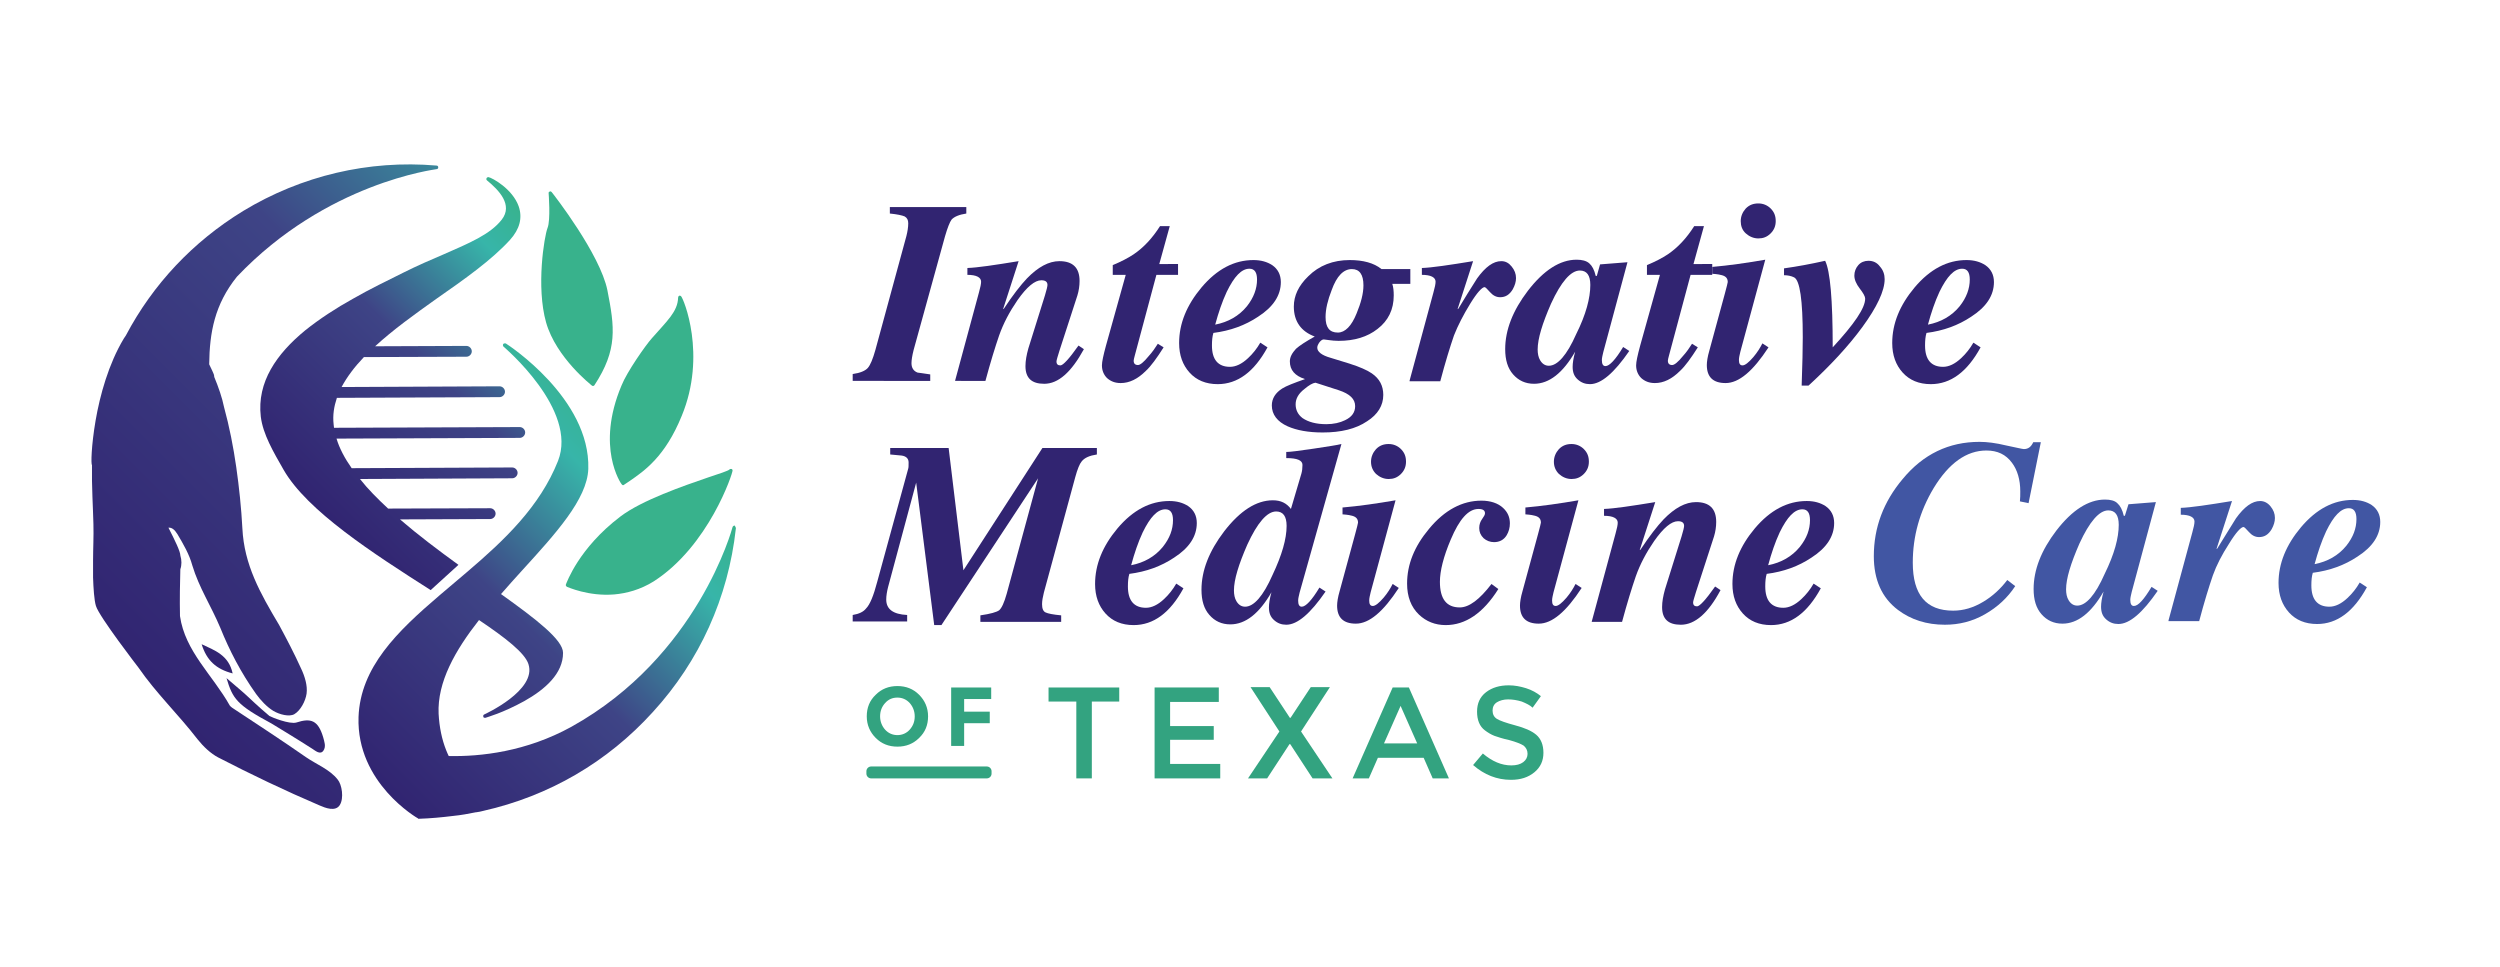 <?xml version="1.0" encoding="UTF-8"?> <!-- Generator: Adobe Illustrator 23.0.1, SVG Export Plug-In . SVG Version: 6.00 Build 0) --> <svg xmlns="http://www.w3.org/2000/svg" xmlns:xlink="http://www.w3.org/1999/xlink" version="1.1" id="Layer_2" x="0px" y="0px" viewBox="0 0 693.1 268" style="enable-background:new 0 0 693.1 268;" xml:space="preserve"> <style type="text/css"> .st0{fill:url(#SVGID_1_);} .st1{fill:url(#SVGID_2_);} .st2{fill:#38B28C;} .st3{fill:#312471;} .st4{fill:url(#SVGID_3_);} .st5{fill:#4156A3;} .st6{fill:#33A380;} </style> <g> <linearGradient id="SVGID_1_" gradientUnits="userSpaceOnUse" x1="88.206" y1="141.56" x2="158.965" y2="70.801"> <stop offset="0" style="stop-color:#312471"></stop> <stop offset="0.499" style="stop-color:#3E4486"></stop> <stop offset="0.85" style="stop-color:#37B5A9"></stop> <stop offset="1" style="stop-color:#38B28C"></stop> </linearGradient> <path class="st0" d="M119.4,163.6c-16-10.2-34.3-22-40.8-33.4c-2.8-4.9-5.7-9.8-6.3-14.7c-1.1-9.6,4.4-17.4,12.3-23.9 c4-3.2,8.6-6.2,13.3-8.8c4.7-2.7,9.5-5,13.9-7.2c0,0,0,0,0,0c4-2,7.7-3.6,11-5c7.3-3.2,13.1-5.6,16.3-9.7c3.2-4.1-0.8-8.2-4.1-10.9 c-0.2-0.2-0.2-0.4-0.1-0.6c0.1-0.2,0.3-0.3,0.5-0.3c1.1,0.2,6.7,3.3,8.4,8.1c1.1,3.2,0.3,6.3-2.4,9.3c-5.1,5.6-12.6,10.9-20.5,16.4 C115,87.1,109,91.4,104,96l25.3-0.1c0.8,0,1.5,0.7,1.5,1.5c0,0.8-0.7,1.5-1.5,1.5L100.9,99c0,0-0.1,0-0.1,0.1 c-2.5,2.6-4.6,5.4-6.1,8.2l43.8-0.2c0,0,0,0,0,0c0.8,0,1.5,0.7,1.5,1.5c0,0.8-0.7,1.5-1.5,1.5l-45.1,0.2c-0.8,2.4-1.2,4.8-0.9,7.4 c0,0.3,0.1,0.6,0.1,0.9l51.5-0.2c0.8,0,1.5,0.7,1.5,1.5c0,0.8-0.7,1.5-1.5,1.5l-50.8,0.2c0.8,2.7,2.3,5.5,4.2,8.2l44.5-0.2 c0,0,0,0,0,0c0.8,0,1.5,0.7,1.5,1.5c0,0.8-0.7,1.5-1.5,1.5l-42.2,0.2c2.2,2.8,4.9,5.5,7.8,8.2l28.3-0.1c0,0,0,0,0,0 c0.8,0,1.5,0.7,1.5,1.5c0,0.8-0.7,1.5-1.5,1.5l-25,0.1c5.1,4.4,10.7,8.6,16.2,12.6L119.4,163.6z"></path> <linearGradient id="SVGID_2_" gradientUnits="userSpaceOnUse" x1="97.238" y1="209.73" x2="182.335" y2="124.633"> <stop offset="0" style="stop-color:#312471"></stop> <stop offset="0.499" style="stop-color:#3E4486"></stop> <stop offset="0.85" style="stop-color:#37B5A9"></stop> <stop offset="1" style="stop-color:#38B28C"></stop> </linearGradient> <path class="st1" d="M204,146.6c-2.1,19-10,36.6-23,50.8c-12.6,13.9-28.8,23.3-47,27.4c-0.7,0.2-1.3,0.3-2,0.4c0,0-0.1,0-0.1,0 c-2,0.4-4.1,0.8-6.2,1c-3.2,0.4-6.4,0.7-9.6,0.8c0,0,0,0,0,0c-0.1,0-0.2,0-0.2-0.1c-0.2-0.1-17.1-9.8-16.5-28.1 c0.5-13.8,10.7-23.7,22.4-33.7l7.9-6.7c10.2-8.7,20-18,25-30.6c5.6-14.2-14.9-31.5-15.1-31.7c0,0,0,0,0,0h0 c-0.2-0.2-0.2-0.5-0.1-0.7c0.1-0.1,0.2-0.2,0.3-0.2v0l0.1,0c0.1,0,0.2,0,0.3,0c0,0,0,0,0,0c0.5,0.3,23.5,15.2,22.9,34.8 c-0.3,8.4-9.1,18-18.4,28.2c-1.9,2.1-3.9,4.3-5.8,6.5c9.8,7,17.2,12.7,17.2,16.3c0,5.7-4.9,10.1-10.8,13.4 c-6,3.3-10.2,4.4-10.7,4.6c-0.1,0-0.1,0-0.2,0c-0.2,0-0.4-0.1-0.4-0.3c-0.1-0.2,0-0.5,0.2-0.6c0.2-0.1,14.7-6.7,12.3-14 c-1-3.1-6.4-7.3-13.7-12.2c-6.6,8.4-11.6,17.2-11.2,26c0.2,3.7,0.9,7.1,2.1,10.1c0.2,0.6,0.5,1.1,0.7,1.6c8.8,0.2,21.5-1.2,34-8.1 c35.1-19.5,44.6-55,44.7-55.4c0.1-0.2,0.3-0.4,0.6-0.4C203.9,146.1,204.1,146.4,204,146.6z"></path> <path class="st2" d="M164.1,106.9c0.1,0.1,0.2,0.1,0.3,0.1c0,0,0,0,0.1,0c0.1,0,0.2-0.1,0.3-0.2c6.5-9.9,5.6-16.1,3.6-26.3 c-2-10-14.9-26.6-15.5-27.3c-0.1-0.1-0.3-0.2-0.5-0.1c-0.2,0.1-0.3,0.2-0.3,0.4c0,0.1,0.6,7.5-0.3,9.7c-0.9,2.3-3.2,16.3-0.4,26.2 C154.2,99.2,164,106.8,164.1,106.9z"></path> <path class="st2" d="M172.3,134.2c0.1,0.1,0.2,0.2,0.3,0.3c0.1,0,0.1,0,0.2,0c0.1,0,0.1,0,0.2-0.1c0.5-0.3,1-0.7,1.5-1 c4.2-2.9,9.9-6.8,14.5-18.1c7-16.9,0.5-32.6-0.2-33.2c-0.1-0.1-0.4-0.2-0.5-0.1c-0.2,0.1-0.3,0.3-0.3,0.5 c-0.1,3.9-3.1,6.5-7.3,11.3c-1.7,1.9-6.9,9.3-8.4,13.1C165.1,124,172.2,134.1,172.3,134.2z"></path> <path class="st2" d="M156.9,162c-0.1,0.3,0,0.5,0.3,0.7c0.1,0,5.9,2.7,13.1,2.1c3.4-0.3,7.2-1.3,10.9-3.6 c15.3-9.8,22-30.1,21.9-30.8c0-0.2-0.2-0.4-0.4-0.4c-0.1,0-0.4,0-0.5,0.2c-0.3,0.3-2.9,1.2-5.7,2.1c-7,2.4-18.6,6.4-24.5,10.9 C160.4,152,157.1,161.6,156.9,162z"></path> <path class="st3" d="M75.3,200.6c0,0,7.6,4.6,11.3,7c0.8,0.5,2.1,1.7,3,0.6c0.9-1.2,0.3-2.6,0-3.8c-1.4-4.7-3.4-5.4-7.4-4.1 c-1.9,0.6-7-1.5-7.5-1.8c-0.4-0.3-3.5-3-5.8-5.2c-1.8-1.7-3.8-3.3-6.1-5.3C64.5,193.7,65.6,195.4,75.3,200.6z"></path> <path class="st3" d="M55.9,178.6c1.4,4.5,4,6.9,8.6,8.1C63.4,181.6,59.5,180.3,55.9,178.6z"></path> <linearGradient id="SVGID_3_" gradientUnits="userSpaceOnUse" x1="34.813" y1="185.097" x2="169.208" y2="50.701"> <stop offset="0" style="stop-color:#312471"></stop> <stop offset="0.608" style="stop-color:#3E4486"></stop> <stop offset="1" style="stop-color:#37B5A9"></stop> </linearGradient> <path class="st4" d="M84.8,209.9c-6.6-4.6-13.2-8.9-19.7-13.2c-0.5-0.3-1.1-0.7-1.4-1.1c-4.7-8.4-12.4-15-13.8-24.8 c-0.1-4.7,0-9.5,0.1-13c0.4-1.1,0.4-2.5,0-3.8c0-1.1-1.5-4.2-3.3-7.7c0.9-0.1,1.7,0.5,2.5,1.8c1.6,2.7,3.3,5.6,4.1,8.6 c1.9,6.3,5.2,11.2,7.8,17.4c2.5,6.2,5.7,12.4,9.9,18.3c1.3,1.8,3,3.6,4.8,4.7c1.7,1,4.4,1.7,5.8,0.9c1.7-1,3.1-3.6,3.4-5.7 c0.3-2.2-0.5-4.8-1.5-6.9c-1.9-4.2-4-8.2-6.1-12.1c-5.3-8.9-9.7-16.7-10.2-26.8c-0.3-5.7-0.9-11.4-1.7-17s-1.9-11.2-3.4-16.7 c-0.5-2.5-1.5-5.4-2.7-8.3c0-0.5-0.2-1-0.5-1.6c-0.3-0.6-0.6-1.3-0.9-1.9c0.1-8.8,1.5-16.6,7.7-24.3c24.8-26.1,55-29.7,55.3-29.8 c0.3,0,0.5-0.2,0.5-0.5c0-0.3-0.2-0.5-0.5-0.5c-18.8-1.6-37.4,2.8-53.6,12.6C53.5,67,42.4,78.8,34.9,93c-0.2,0.3-0.4,0.6-0.6,0.9 c-4.2,7-6.6,15.7-7.8,22.7s-1.3,12.2-1,12.3c-0.1,6,0.3,12,0.4,16.4c0.1,3.4-0.1,6.8-0.1,10.1l0,0c0,0,0,0,0,0.1c0,1.4,0,2.8,0,4.2 c0,0.1,0,0.2,0,0.4c0.1,2.9,0.3,6.3,0.8,7.9c0.9,3,11.8,17.1,11.8,17.1c4.9,7.1,11,12.9,16.4,19.9c1.6,2,3.6,3.9,5.7,5 c9.1,4.7,18.5,9.2,28.1,13.3c1.6,0.7,4.4,1.8,5.6-0.1c1.2-1.9,0.6-5.7-0.6-7.1C91.4,213.3,87.7,211.9,84.8,209.9z"></path> </g> <g> <g> <path class="st3" d="M236.4,105.5v-1.8c2.1-0.3,3.5-0.9,4.2-1.7c0.7-0.8,1.4-2.5,2.1-5l8.6-31.6c0.3-1.2,0.5-2.4,0.5-3.5 c0-0.9-0.3-1.5-1-1.9c-0.7-0.3-2.1-0.6-4.1-0.8v-1.8h21.2v1.8c-2,0.3-3.4,0.9-4.1,1.7c-0.5,0.7-1.1,2.2-1.8,4.6L253.3,97 c-0.4,1.6-0.6,2.8-0.6,3.7c0,1.3,0.6,2.2,1.7,2.6c0.2,0,1.4,0.2,3.5,0.5v1.8H236.4z"></path> <path class="st3" d="M264.8,105.5l6.6-24.4c0.4-1.4,0.6-2.4,0.6-3c0-1.2-1.3-1.9-3.8-1.9v-1.9c2.8-0.1,7.5-0.8,14.2-1.9l-4.3,13.3 l0.2-0.1c2.5-3.8,4.7-6.6,6.4-8.4c3.1-3.2,6.1-4.8,9-4.8c3.7,0,5.6,1.8,5.6,5.5c0,1.3-0.2,2.7-0.6,4l-5,15.4 c-0.5,1.6-0.8,2.6-0.8,2.9c0,0.8,0.4,1.1,1.1,1.1c0.7,0,2.4-1.8,5-5.5l1.5,1c-3.5,6.4-7.1,9.6-11,9.6c-3.5,0-5.2-1.6-5.2-4.9 c0-1.5,0.3-3.1,0.8-4.9l4.6-14.7c0.5-1.6,0.7-2.6,0.7-2.9c0-0.9-0.6-1.3-1.7-1.3c-1.8,0-4,1.8-6.6,5.5c-2.2,3.2-3.9,6.4-5.1,9.8 c-1.1,3.2-2.4,7.4-3.8,12.6H264.8z"></path> <path class="st3" d="M326.6,73.2v3h-6l-6,22.4c-0.2,0.7-0.3,1.2-0.3,1.4c0,0.8,0.4,1.2,1.2,1.2c0.6,0,1.6-0.8,2.9-2.4 c1.1-1.2,1.9-2.4,2.6-3.5l1.6,1c-1.9,3-3.5,5.2-4.9,6.5c-2.3,2.3-4.6,3.4-7,3.4c-1.6,0-2.8-0.5-3.8-1.4c-0.9-0.9-1.4-2.1-1.4-3.5 c0-1,0.4-2.8,1.1-5.4l5.5-19.7h-3.6v-2.7c2.4-1,4.3-2,5.8-3c2.8-1.9,5.2-4.5,7.3-7.8h2.7l-2.9,10.5H326.6z"></path> <path class="st3" d="M351.4,96.3c-3.7,6.8-8.3,10.2-13.8,10.2c-3.3,0-5.9-1.1-7.8-3.2c-1.9-2.1-2.9-4.8-2.9-8.2 c0-5.4,2.1-10.5,6.2-15.4c4.3-5.1,9.1-7.6,14.4-7.6c2.1,0,3.8,0.5,5.2,1.4c1.6,1.1,2.4,2.7,2.4,4.7c0,3.7-2.1,6.9-6.3,9.6 c-3.6,2.4-7.7,3.9-12.4,4.5c-0.3,1-0.4,2.1-0.4,3.5c0,3.9,1.7,5.9,5,5.9c1.6,0,3.3-0.8,5-2.4c1.3-1.2,2.5-2.7,3.4-4.3L351.4,96.3z M348.5,77.5c0-2-0.7-3-2.1-3c-2.2,0-4.2,2.1-6.3,6.4c-1.3,2.8-2.3,5.8-3.2,9.1c3.6-0.7,6.6-2.4,8.8-5.1 C347.6,82.5,348.5,80,348.5,77.5z"></path> <path class="st3" d="M391,74.7v4h-5c0.3,0.9,0.4,2,0.4,3.2c0,3.9-1.5,7-4.5,9.3c-2.8,2.2-6.4,3.3-10.8,3.3c-1,0-1.8-0.1-2.6-0.2 c-0.8-0.1-1.3-0.2-1.5-0.2c-0.4,0-0.8,0.3-1.2,0.8c-0.4,0.6-0.6,1-0.6,1.5c0,1.1,1.2,2.1,3.7,2.8l5.2,1.6c2.8,0.9,4.9,1.8,6.2,2.7 c2.2,1.5,3.2,3.5,3.2,6c0,2.9-1.5,5.4-4.5,7.3c-3.1,2.1-7.2,3.1-12.3,3.1c-4,0-7.2-0.6-9.7-1.7c-2.9-1.3-4.4-3.3-4.4-5.8 c0-1.9,1-3.5,2.9-4.7c1.1-0.7,3.2-1.5,6.3-2.6c-2.8-0.9-4.2-2.5-4.2-4.9c0-1.2,0.6-2.3,1.7-3.5c1-0.9,2.7-2,5.2-3.4 c-3.8-1.4-5.8-4.2-5.8-8.3c0-3,1.3-5.8,4-8.4c3-3,6.9-4.5,11.5-4.5c3.7,0,6.7,0.8,8.8,2.5H391z M367.7,117.6c2,0,3.8-0.4,5.2-1.1 c1.9-0.9,2.8-2.2,2.8-3.9c0-2-1.5-3.4-4.5-4.4l-6.5-2.1c-0.8,0.1-1.8,0.7-3,1.7c-1.7,1.3-2.5,2.7-2.5,4.3c0,1.5,0.6,2.8,1.9,3.8 C362.7,117,364.9,117.6,367.7,117.6z M367.5,87.9c0,2.9,1.1,4.3,3.4,4.3c2,0,3.8-1.8,5.2-5.3c1.2-2.9,1.9-5.5,1.9-7.8 c0-3-1.1-4.5-3.2-4.5c-2.3,0-4.2,1.9-5.6,5.8C368.1,83.2,367.5,85.7,367.5,87.9z"></path> <path class="st3" d="M390.8,105.5l6.6-24.4c0.4-1.4,0.6-2.4,0.6-3c0-1.2-1.3-1.9-3.8-1.9v-1.9c2.8-0.1,7.5-0.8,14.2-1.9l-4.3,13.3 l0.2-0.1c1.7-2.8,3.4-5.6,5.2-8.4c2.3-3.2,4.5-4.8,6.7-4.8c1.2,0,2.1,0.5,2.9,1.5c0.8,1,1.2,2,1.2,3.2c0,1-0.3,2-0.9,3.1 c-0.9,1.5-2,2.2-3.5,2.2c-1.1,0-2-0.5-2.8-1.4c-0.8-0.9-1.3-1.4-1.5-1.4c-0.7,0-2.1,1.5-4,4.6s-3.4,6-4.5,8.8 c-1.1,3.2-2.4,7.4-3.8,12.7H390.8z"></path> <path class="st3" d="M443.6,73.3l7.6-0.6l-6.7,24.9c-0.2,0.9-0.4,1.6-0.4,2.2c0,1.1,0.3,1.7,1,1.7c1.1,0,2.8-1.8,4.9-5.3l1.7,1.1 c-4.2,6.1-7.8,9.2-10.9,9.2c-1.3,0-2.4-0.4-3.4-1.3c-1-0.9-1.4-2-1.4-3.5c0-1,0.2-2.4,0.7-4.2c-3.4,5.9-7.2,8.9-11.4,8.9 c-2.4,0-4.3-0.9-5.8-2.6c-1.5-1.7-2.2-4-2.2-7c0-5.3,2.1-10.7,6.3-16.2c4.4-5.7,8.9-8.6,13.5-8.6c1.5,0,2.7,0.3,3.5,1 c0.8,0.7,1.4,1.8,1.8,3.5h0.3L443.6,73.3z M440.9,79c0-2.7-1-4-2.9-4c-2.5,0-5.2,3.1-8,9.2c-2.4,5.5-3.7,9.7-3.7,12.7 c0,1.1,0.2,2.2,0.7,3c0.6,1,1.4,1.5,2.4,1.5c2.4,0,5-2.9,7.6-8.8C439.7,87.2,440.9,82.6,440.9,79z"></path> <path class="st3" d="M474.7,73.2v3h-6l-6,22.4c-0.2,0.7-0.3,1.2-0.3,1.4c0,0.8,0.4,1.2,1.2,1.2c0.6,0,1.6-0.8,2.9-2.4 c1.1-1.2,1.9-2.4,2.6-3.5l1.6,1c-1.9,3-3.5,5.2-4.9,6.5c-2.3,2.3-4.6,3.4-7,3.4c-1.6,0-2.8-0.5-3.8-1.4c-0.9-0.9-1.4-2.1-1.4-3.5 c0-1,0.4-2.8,1.1-5.4l5.5-19.7h-3.6v-2.7c2.4-1,4.3-2,5.8-3c2.8-1.9,5.2-4.5,7.3-7.8h2.7l-2.9,10.5H474.7z"></path> <path class="st3" d="M482.5,97.5c-0.2,0.9-0.4,1.6-0.4,2.3c0,1,0.3,1.5,1,1.5c0.7,0,1.7-0.8,3-2.3c1.1-1.3,1.9-2.6,2.5-3.8 l1.7,1.1c-4.3,6.6-8.2,9.9-11.9,9.9c-3.5,0-5.2-1.7-5.2-5c0-0.9,0.2-2.3,0.7-4l4.3-15.8c0.5-1.9,0.8-3,0.8-3.2 c0-1-0.5-1.6-1.6-1.9c-0.3-0.1-1.2-0.3-2.7-0.4v-1.9c4.6-0.4,9.5-1.1,14.7-2L482.5,97.5z M482.6,61.3c0-1.3,0.5-2.5,1.4-3.5 c1-1,2.1-1.4,3.5-1.4c1.3,0,2.5,0.5,3.4,1.4c1,1,1.4,2.1,1.4,3.5s-0.5,2.5-1.4,3.4c-1,1-2.1,1.4-3.4,1.4c-1.3,0-2.5-0.5-3.5-1.4 C483,63.8,482.6,62.6,482.6,61.3z"></path> <path class="st3" d="M499.5,106.7c0.2-5.7,0.3-10.1,0.3-13.2c0-10.3-0.8-15.8-2.4-16.6c-0.8-0.4-1.8-0.6-2.8-0.6v-1.9 c3.6-0.5,7.4-1.2,11.4-2.1c1.4,2.8,2.1,10.8,2.1,24c6-6.5,9-10.9,9-13.5c0-0.6-0.5-1.5-1.5-2.8c-1-1.3-1.5-2.5-1.5-3.6 s0.4-2.1,1.1-2.9c0.7-0.8,1.7-1.2,2.8-1.2c1.3,0,2.4,0.5,3.2,1.6c0.9,1,1.3,2.2,1.3,3.5c0,3.2-2.1,7.7-6.2,13.3 c-3.8,5.2-8.8,10.6-14.9,16.2H499.5z"></path> <path class="st3" d="M549.1,96.3c-3.7,6.8-8.3,10.2-13.8,10.2c-3.3,0-5.9-1.1-7.8-3.2c-1.9-2.1-2.9-4.8-2.9-8.2 c0-5.4,2.1-10.5,6.2-15.4c4.3-5.1,9.1-7.6,14.4-7.6c2.1,0,3.8,0.5,5.2,1.4c1.6,1.1,2.4,2.7,2.4,4.7c0,3.7-2.1,6.9-6.3,9.6 c-3.6,2.4-7.7,3.9-12.4,4.5c-0.3,1-0.4,2.1-0.4,3.5c0,3.9,1.7,5.9,5,5.9c1.6,0,3.3-0.8,5-2.4c1.3-1.2,2.5-2.7,3.4-4.3L549.1,96.3z M546.1,77.5c0-2-0.7-3-2.1-3c-2.2,0-4.2,2.1-6.3,6.4c-1.3,2.8-2.3,5.8-3.2,9.1c3.6-0.7,6.6-2.4,8.8-5.1 C545.2,82.5,546.1,80,546.1,77.5z"></path> <path class="st3" d="M267.1,158.1l21.9-33.9h15.1v1.8c-2,0.3-3.4,0.9-4.2,1.9c-0.6,0.7-1.2,2.2-1.8,4.4l-8.7,32 c-0.3,1.2-0.5,2.3-0.5,3.2c0,1.2,0.3,2,1,2.3c0.6,0.3,2.1,0.6,4.3,0.8v1.8h-22.4v-1.8c2.8-0.4,4.5-0.9,5.2-1.4 c0.7-0.6,1.4-2.1,2.1-4.6l8.7-32L261,173.3h-2l-5-39.5l-7.8,29c-0.3,1.2-0.5,2.4-0.5,3.4c0,2.7,1.9,4.1,5.8,4.3v1.8h-15.1v-1.8 c1.8-0.3,3-0.9,3.7-1.8c1.1-1.1,2.1-3.6,3.1-7.4l8.6-31.4c0.1-0.3,0.1-0.9,0.1-1.7c0-1-0.6-1.7-1.9-1.9c-0.2,0-1.2-0.1-3.2-0.3 v-1.8H263L267.1,158.1z"></path> <path class="st3" d="M328.1,163.1c-3.7,6.8-8.3,10.2-13.8,10.2c-3.3,0-5.9-1.1-7.8-3.2c-1.9-2.1-2.9-4.8-2.9-8.2 c0-5.4,2.1-10.5,6.2-15.4c4.3-5.1,9.1-7.6,14.4-7.6c2.1,0,3.8,0.5,5.2,1.4c1.6,1.1,2.4,2.7,2.4,4.7c0,3.7-2.1,6.9-6.3,9.6 c-3.6,2.4-7.7,3.9-12.4,4.5c-0.3,1-0.4,2.1-0.4,3.5c0,3.9,1.7,5.9,5,5.9c1.6,0,3.3-0.8,5-2.4c1.3-1.2,2.5-2.7,3.4-4.3L328.1,163.1 z M325.2,144.2c0-2-0.7-3-2.1-3c-2.2,0-4.2,2.1-6.3,6.4c-1.3,2.8-2.3,5.8-3.2,9.1c3.6-0.7,6.6-2.4,8.8-5.1 C324.3,149.2,325.2,146.8,325.2,144.2z"></path> <path class="st3" d="M356.7,125.3c0.9,0,3.4-0.3,7.4-0.9c4-0.6,6.6-1,7.8-1.3l-11.6,41.2c-0.2,0.9-0.4,1.6-0.4,2.2 c0,1.1,0.3,1.7,1,1.7c1.1,0,2.8-1.8,4.9-5.3l1.7,1.1c-4.2,6.1-7.8,9.2-10.9,9.2c-1.3,0-2.4-0.4-3.4-1.3c-1-0.9-1.4-2-1.4-3.5 c0-1,0.2-2.4,0.7-4.2c-3.4,5.9-7.2,8.9-11.4,8.9c-2.4,0-4.3-0.9-5.8-2.6c-1.5-1.7-2.2-4-2.2-7c0-5.3,2.1-10.7,6.3-16.2 c4.4-5.7,8.9-8.6,13.5-8.6c2.2,0,3.8,0.8,5,2.4l2.9-9.8c0.2-0.7,0.3-1.5,0.3-2.4c0-1.3-1.5-1.9-4.5-1.9V125.3z M356.7,145.8 c0-2.7-1-4-2.9-4c-2.5,0-5.2,3.1-8,9.2c-2.4,5.5-3.7,9.7-3.7,12.7c0,1.1,0.2,2.2,0.7,3c0.6,1,1.4,1.5,2.4,1.5c2.4,0,5-2.9,7.6-8.8 C355.4,153.9,356.7,149.4,356.7,145.8z"></path> <path class="st3" d="M380,164.2c-0.2,0.9-0.4,1.6-0.4,2.3c0,1,0.3,1.5,1,1.5c0.7,0,1.7-0.8,3-2.3c1.1-1.3,1.9-2.6,2.5-3.8l1.7,1.1 c-4.3,6.6-8.2,9.9-11.9,9.9c-3.5,0-5.2-1.7-5.2-5c0-0.9,0.2-2.3,0.7-4l4.3-15.8c0.5-1.9,0.8-3,0.8-3.2c0-1-0.5-1.6-1.6-1.9 c-0.3-0.1-1.2-0.3-2.7-0.4v-1.9c4.6-0.4,9.5-1.1,14.7-2L380,164.2z M380.1,128c0-1.3,0.5-2.5,1.4-3.5c1-1,2.1-1.4,3.5-1.4 c1.3,0,2.5,0.5,3.4,1.4c1,1,1.4,2.1,1.4,3.5s-0.5,2.5-1.4,3.4c-1,1-2.1,1.4-3.4,1.4c-1.3,0-2.5-0.5-3.5-1.4 C380.6,130.5,380.1,129.4,380.1,128z"></path> <path class="st3" d="M415.4,163.3c-4.2,6.7-9.1,10-14.6,10c-2.9,0-5.4-1-7.4-2.9c-2.2-2.1-3.3-5-3.3-8.6c0-5.3,2-10.3,6.1-15.2 c4.3-5.2,9.2-7.8,14.5-7.8c2.5,0,4.6,0.7,6,2c1.3,1.2,1.9,2.6,1.9,4.3c0,1.2-0.3,2.3-0.9,3.3c-0.8,1.3-2,1.9-3.5,1.9 c-1.1,0-2.1-0.4-2.9-1.1c-0.8-0.8-1.2-1.7-1.2-2.8c0-1,0.3-1.8,0.8-2.5c0.5-0.7,0.8-1.2,0.8-1.6c0-0.8-0.6-1.2-1.8-1.2 c-2.8,0-5.3,2.8-7.7,8.5c-2,4.7-3,8.7-3,11.7c0,4.7,1.8,7.1,5.5,7.1c2.6,0,5.5-2.2,8.8-6.5L415.4,163.3z"></path> <path class="st3" d="M430.7,164.2c-0.2,0.9-0.4,1.6-0.4,2.3c0,1,0.3,1.5,1,1.5c0.7,0,1.7-0.8,3-2.3c1.1-1.3,1.9-2.6,2.5-3.8 l1.7,1.1c-4.3,6.6-8.2,9.9-11.9,9.9c-3.5,0-5.2-1.7-5.2-5c0-0.9,0.2-2.3,0.7-4l4.3-15.8c0.5-1.9,0.8-3,0.8-3.2 c0-1-0.5-1.6-1.6-1.9c-0.3-0.1-1.2-0.3-2.7-0.4v-1.9c4.6-0.4,9.5-1.1,14.7-2L430.7,164.2z M430.8,128c0-1.3,0.5-2.5,1.4-3.5 c1-1,2.1-1.4,3.5-1.4c1.3,0,2.5,0.5,3.4,1.4c1,1,1.4,2.1,1.4,3.5s-0.5,2.5-1.4,3.4c-1,1-2.1,1.4-3.4,1.4c-1.3,0-2.5-0.5-3.5-1.4 C431.3,130.5,430.8,129.4,430.8,128z"></path> <path class="st3" d="M441.3,172.3l6.6-24.4c0.4-1.4,0.6-2.4,0.6-3c0-1.2-1.3-1.9-3.8-1.9v-1.9c2.8-0.1,7.5-0.8,14.2-1.9l-4.3,13.3 l0.2-0.1c2.5-3.8,4.7-6.6,6.4-8.4c3.1-3.2,6.1-4.8,9-4.8c3.7,0,5.6,1.8,5.6,5.5c0,1.3-0.2,2.7-0.6,4l-5,15.4 c-0.5,1.6-0.8,2.6-0.8,2.9c0,0.8,0.4,1.1,1.1,1.1c0.7,0,2.4-1.8,5-5.5l1.5,1c-3.4,6.4-7.1,9.6-11,9.6c-3.5,0-5.2-1.6-5.2-4.9 c0-1.5,0.3-3.1,0.8-4.9l4.6-14.7c0.5-1.6,0.7-2.6,0.7-2.9c0-0.9-0.6-1.3-1.7-1.3c-1.8,0-4,1.8-6.6,5.5c-2.2,3.2-3.9,6.4-5.1,9.8 c-1.1,3.2-2.4,7.4-3.8,12.6H441.3z"></path> <path class="st3" d="M504.8,163.1c-3.7,6.8-8.3,10.2-13.8,10.2c-3.3,0-5.9-1.1-7.8-3.2c-1.9-2.1-2.9-4.8-2.9-8.2 c0-5.4,2.1-10.5,6.2-15.4c4.3-5.1,9.1-7.6,14.4-7.6c2.1,0,3.8,0.5,5.2,1.4c1.6,1.1,2.4,2.7,2.4,4.7c0,3.7-2.1,6.9-6.3,9.6 c-3.6,2.4-7.7,3.9-12.4,4.5c-0.3,1-0.4,2.1-0.4,3.5c0,3.9,1.7,5.9,5,5.9c1.6,0,3.3-0.8,5-2.4c1.3-1.2,2.5-2.7,3.4-4.3L504.8,163.1 z M501.8,144.2c0-2-0.7-3-2.1-3c-2.2,0-4.2,2.1-6.3,6.4c-1.3,2.8-2.3,5.8-3.2,9.1c3.6-0.7,6.6-2.4,8.8-5.1 C500.9,149.2,501.8,146.8,501.8,144.2z"></path> </g> <g> <g> <path class="st5" d="M565.8,122.6l-3.4,16.9L560,139c0.1-0.8,0.1-1.8,0.1-2.8c0-3.2-0.8-5.9-2.3-7.9c-1.7-2.3-4-3.4-7.1-3.4 c-5.5,0-10.4,3.5-14.6,10.4c-3.9,6.5-5.8,13.4-5.8,20.7c0,8.9,3.7,13.3,11.2,13.3c2.8,0,5.6-0.8,8.4-2.5c2.5-1.5,4.7-3.5,6.6-6 l2.2,1.7c-2.1,3.2-4.9,5.8-8.4,7.8c-3.5,2-7.2,2.9-11.1,2.9c-5.1,0-9.4-1.4-13-4.1c-4.5-3.4-6.7-8.4-6.7-14.9 c0-8,2.7-15.1,8-21.4c5.7-6.9,12.8-10.3,21.3-10.3c2.1,0,4.5,0.3,7.4,1c2.9,0.6,4.5,1,4.9,1c1.2,0,2-0.6,2.6-1.9H565.8z"></path> <path class="st5" d="M590.1,139.8l7.6-0.6l-6.7,24.9c-0.2,0.9-0.4,1.6-0.4,2.2c0,1.1,0.3,1.7,1,1.7c1.2,0,2.8-1.8,4.9-5.3 l1.7,1.1c-4.2,6.1-7.8,9.2-10.9,9.2c-1.3,0-2.4-0.4-3.4-1.3c-1-0.9-1.4-2-1.4-3.5c0-1,0.2-2.4,0.7-4.2c-3.4,5.9-7.2,8.9-11.4,8.9 c-2.4,0-4.3-0.9-5.8-2.6c-1.5-1.7-2.2-4-2.2-7c0-5.3,2.1-10.7,6.3-16.2c4.4-5.7,8.9-8.6,13.5-8.6c1.5,0,2.7,0.3,3.4,1 c0.8,0.7,1.4,1.8,1.8,3.5h0.3L590.1,139.8z M587.4,145.5c0-2.7-1-4-2.9-4c-2.5,0-5.2,3.1-8,9.2c-2.4,5.5-3.7,9.7-3.7,12.7 c0,1.1,0.2,2.2,0.7,3c0.6,1,1.4,1.5,2.4,1.5c2.4,0,5-2.9,7.6-8.8C586.2,153.6,587.4,149.1,587.4,145.5z"></path> <path class="st5" d="M601.2,172l6.6-24.4c0.4-1.4,0.6-2.4,0.6-3c0-1.2-1.3-1.9-3.8-1.9v-1.9c2.8-0.1,7.5-0.8,14.2-1.9l-4.3,13.3 l0.2-0.1c1.7-2.8,3.5-5.6,5.2-8.4c2.3-3.2,4.5-4.8,6.7-4.8c1.1,0,2.1,0.5,2.9,1.5c0.8,1,1.2,2,1.2,3.2c0,1-0.3,2-0.9,3.1 c-0.9,1.5-2,2.2-3.5,2.2c-1.1,0-2-0.5-2.8-1.4c-0.8-0.9-1.3-1.4-1.5-1.4c-0.7,0-2.1,1.5-4,4.6c-2,3.1-3.5,6-4.5,8.8 c-1.1,3.2-2.4,7.4-3.8,12.7H601.2z"></path> <path class="st5" d="M656.2,162.8c-3.7,6.8-8.3,10.2-13.8,10.2c-3.3,0-5.9-1.1-7.8-3.2c-1.9-2.1-2.9-4.8-2.9-8.2 c0-5.4,2.1-10.5,6.2-15.4c4.3-5.1,9.1-7.6,14.4-7.6c2.1,0,3.8,0.5,5.2,1.4c1.6,1.1,2.4,2.7,2.4,4.7c0,3.7-2.1,6.9-6.3,9.6 c-3.6,2.4-7.7,3.9-12.4,4.5c-0.3,1-0.4,2.1-0.4,3.5c0,3.9,1.7,5.9,5,5.9c1.6,0,3.3-0.8,5-2.4c1.3-1.2,2.5-2.7,3.4-4.3 L656.2,162.8z M653.3,143.9c0-2-0.7-3-2.1-3c-2.2,0-4.2,2.1-6.3,6.4c-1.3,2.8-2.3,5.8-3.2,9.1c3.6-0.7,6.6-2.4,8.8-5.1 C652.4,148.9,653.3,146.5,653.3,143.9z"></path> </g> </g> <g> <g> <path class="st6" d="M254.8,204.6c-1.6,1.6-3.6,2.4-6,2.4s-4.4-0.8-6-2.4c-1.6-1.6-2.5-3.6-2.5-6s0.8-4.4,2.5-6 c1.6-1.6,3.6-2.4,6-2.4s4.4,0.8,6,2.4c1.6,1.6,2.5,3.6,2.5,6S256.5,203,254.8,204.6z M253.6,198.6c0-1.4-0.5-2.7-1.4-3.7 c-0.9-1-2.1-1.5-3.4-1.5c-1.4,0-2.5,0.5-3.4,1.5s-1.4,2.2-1.4,3.7c0,1.4,0.5,2.7,1.4,3.7c0.9,1,2.1,1.5,3.4,1.5 c1.3,0,2.5-0.5,3.4-1.5C253.1,201.3,253.6,200.1,253.6,198.6z"></path> <path class="st6" d="M274.8,190.6v3.2h-7.5v3.5h7.1v3.2h-7.1v6.3h-3.6v-16.2H274.8z"></path> <path class="st6" d="M302.7,194.5v21.3h-4.3v-21.3h-7.7v-3.9h19.6v3.9H302.7z"></path> <path class="st6" d="M337.9,190.6v4h-13.5v6.7h12.1v3.8h-12.1v6.7h13.9v4h-18.2v-25.2H337.9z"></path> <path class="st6" d="M363.9,215.8l-6.2-9.5h-0.2l-6.2,9.5H346l8.7-13l-8-12.3h5.3l5.6,8.5h0.2l5.6-8.5h5.3l-8,12.3l8.7,13H363.9z "></path> <path class="st6" d="M382,210.1l-2.5,5.7H375l11.1-25.2h4.5l11.1,25.2h-4.5l-2.5-5.7H382z M392.9,206.1l-4.6-10.4l-4.6,10.4 H392.9z"></path> <path class="st6" d="M418.1,193.9c-1.2,0-2.3,0.3-3.1,0.8c-0.8,0.5-1.2,1.3-1.2,2.3c0,1,0.4,1.8,1.2,2.3c0.8,0.5,2.5,1.1,5.1,1.8 s4.5,1.5,5.8,2.6c1.3,1.1,2,2.8,2,5c0,2.2-0.8,4-2.5,5.4c-1.7,1.4-3.8,2.1-6.5,2.1c-3.9,0-7.4-1.4-10.5-4.1l2.7-3.2 c2.6,2.2,5.2,3.3,7.9,3.3c1.4,0,2.5-0.3,3.3-0.9c0.8-0.6,1.2-1.4,1.2-2.3c0-1-0.4-1.7-1.1-2.3c-0.8-0.5-2.1-1-3.9-1.5 c-1.9-0.4-3.3-0.9-4.2-1.2c-1-0.4-1.8-0.9-2.6-1.5c-1.5-1.1-2.2-2.9-2.2-5.2c0-2.3,0.8-4.1,2.5-5.4c1.7-1.3,3.8-1.9,6.3-1.9 c1.6,0,3.2,0.3,4.8,0.8c1.6,0.5,3,1.3,4.1,2.2l-2.3,3.2c-0.7-0.7-1.8-1.2-3-1.7C420.6,194.1,419.3,193.9,418.1,193.9z"></path> </g> </g> </g> <path class="st6" d="M273.6,215.8h-32.1c-0.7,0-1.3-0.6-1.3-1.3v-0.7c0-0.7,0.6-1.3,1.3-1.3h32.1c0.7,0,1.3,0.6,1.3,1.3v0.7 C274.9,215.2,274.3,215.8,273.6,215.8z"></path> </svg> 